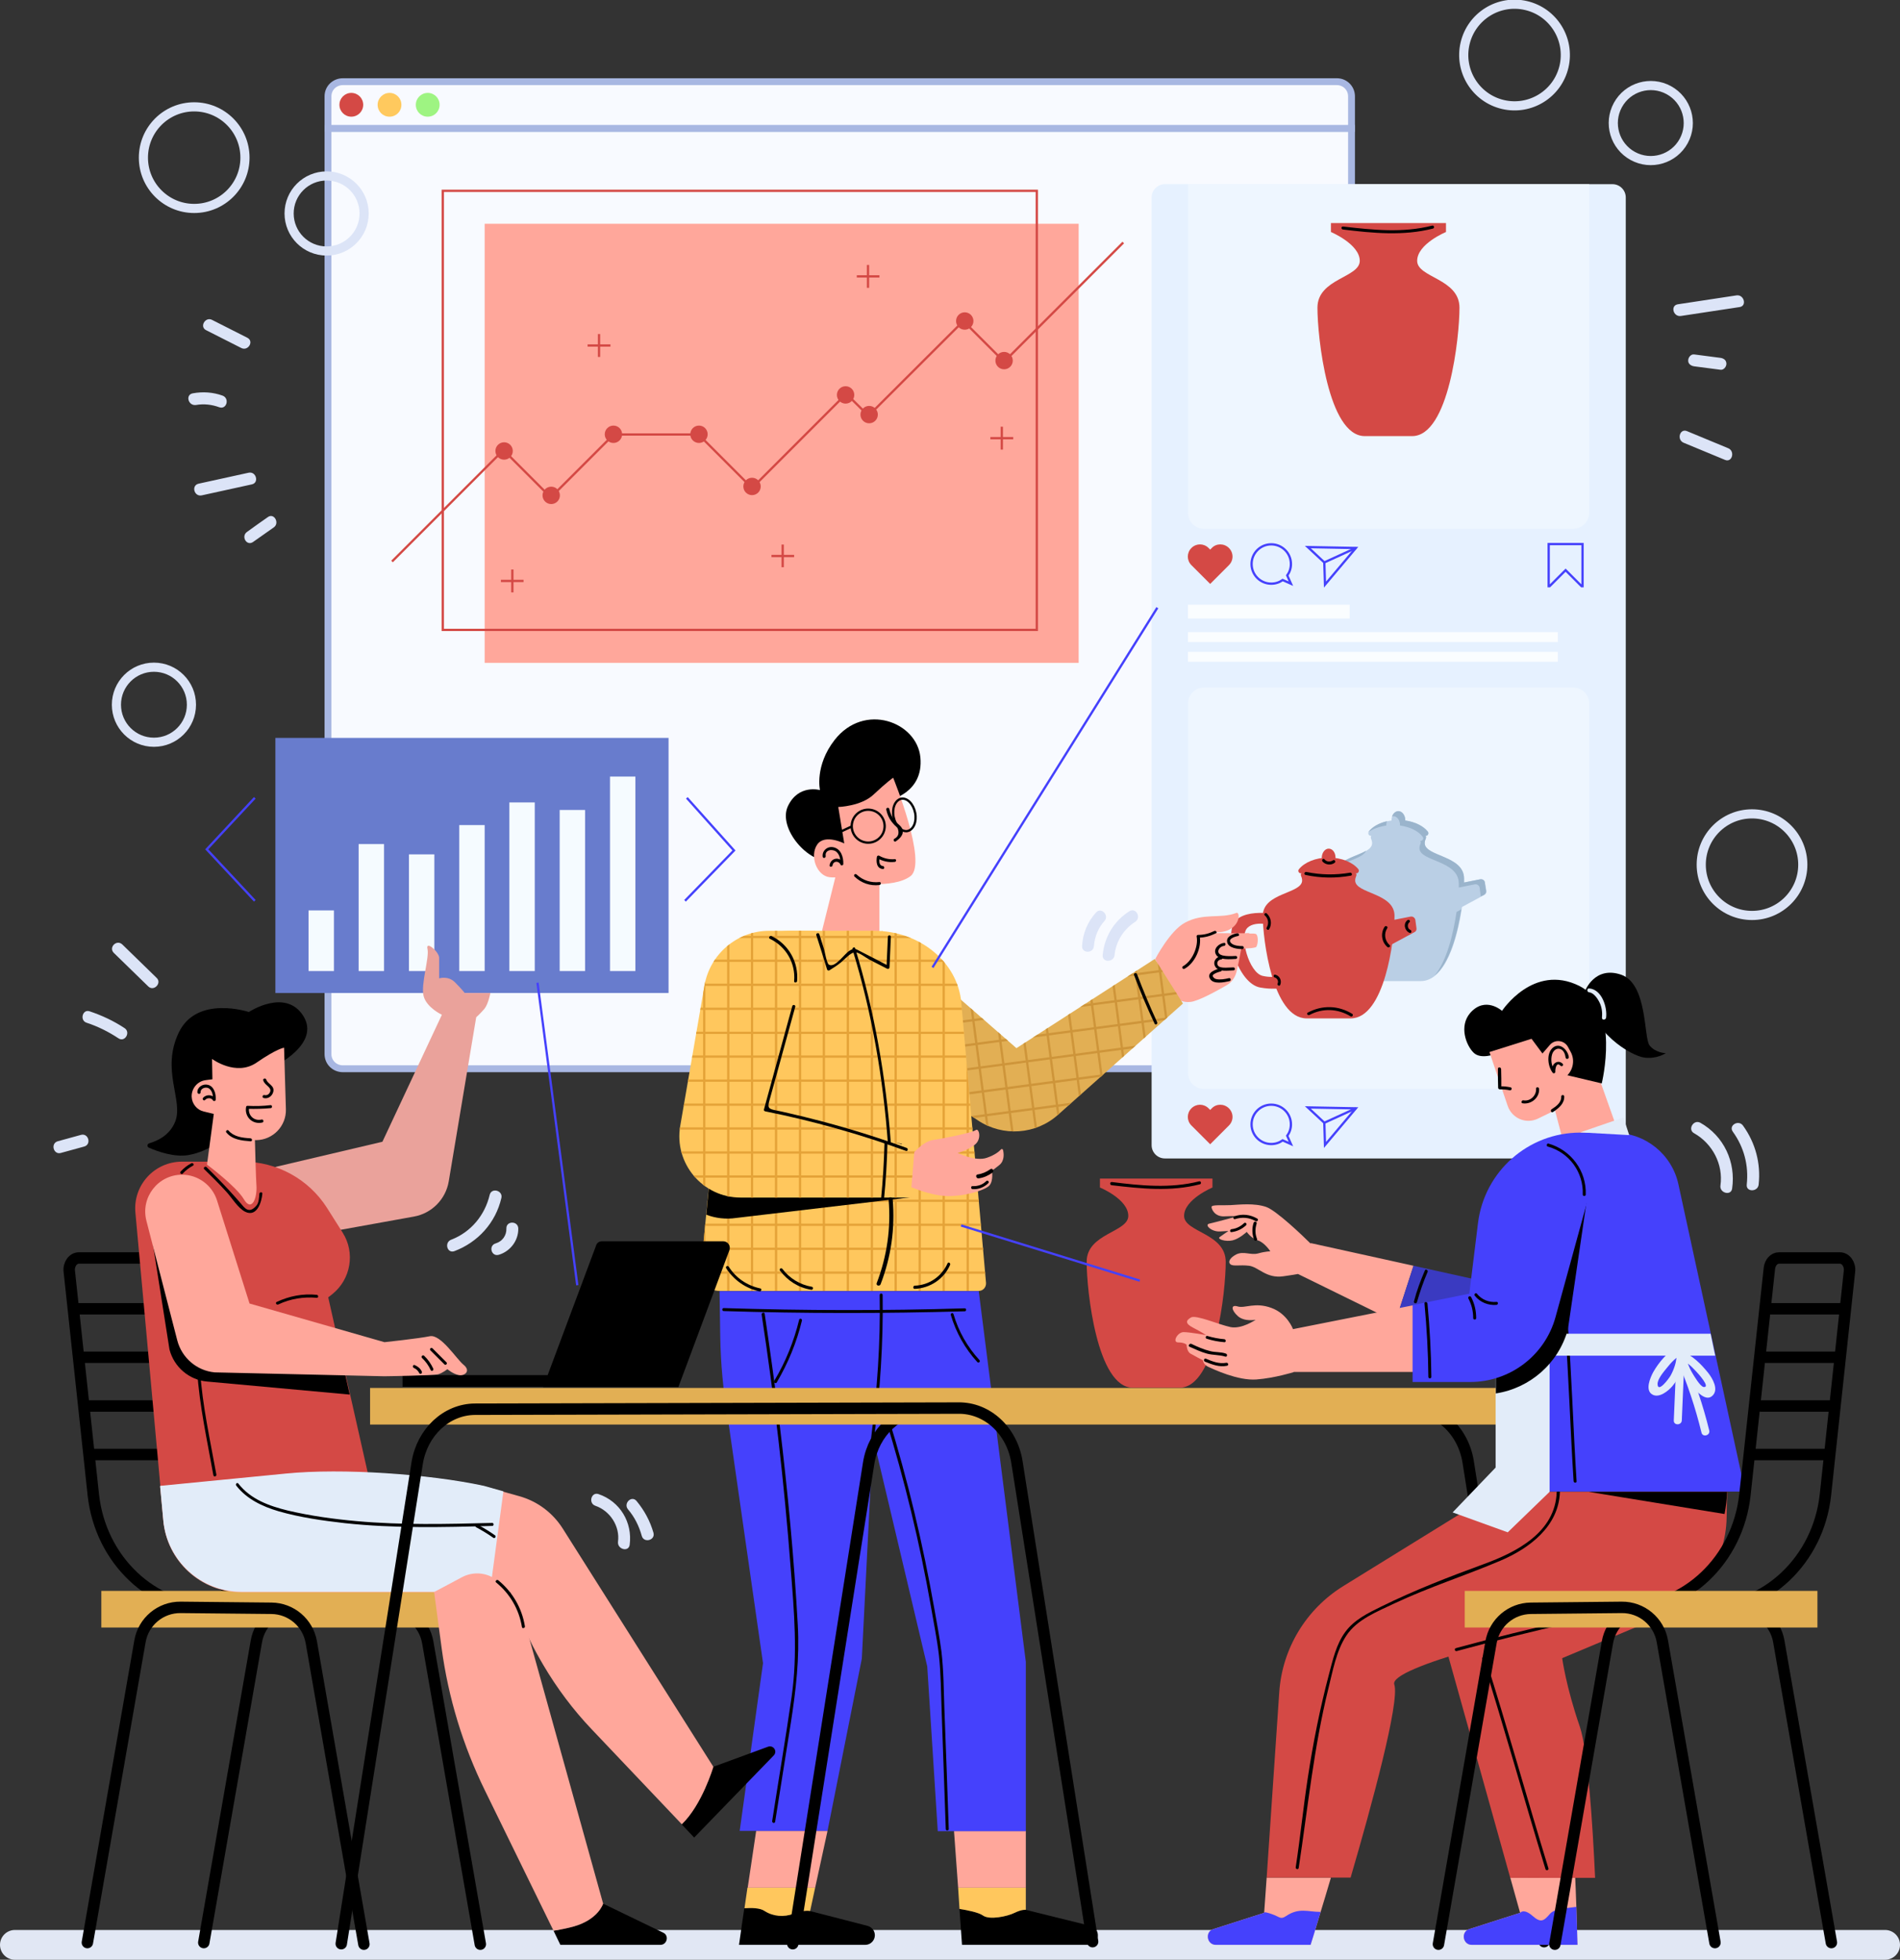 <?xml version="1.0" encoding="utf-8"?>
<!-- Generator: Adobe Illustrator 26.0.1, SVG Export Plug-In . SVG Version: 6.00 Build 0)  -->
<svg version="1.1" id="Selling_Product" xmlns="http://www.w3.org/2000/svg" xmlns:xlink="http://www.w3.org/1999/xlink" x="0px"
	 y="0px" viewBox="0 0 830.7 856.5" style="enable-background:new 0 0 830.7 856.5;" xml:space="preserve">
<rect x="0" y="0" width="830.7" height="856.5" fill="#333333" stroke="none"/>
<style type="text/css">
	.st0{fill:none;stroke:#E1E7F4;stroke-width:13;stroke-linecap:round;stroke-miterlimit:10;}
	.st1{fill:#F8FAFF;stroke:#A8B7E2;stroke-width:3;stroke-miterlimit:10;}
	.st2{fill:#9EF482;}
	.st3{fill:#FFC95E;}
	.st4{fill:#D44945;}
	.st5{fill:#E6F1FF;}
	.st6{fill:#EEF6FF;}
	.st7{fill:none;stroke:#4541FC;stroke-miterlimit:10;}
	.st8{fill:#BACFE5;}
	.st9{fill:#9AB4CC;}
	.st10{fill:#FAFDFF;}
	.st11{fill:#FFA79B;}
	.st12{fill:none;stroke:#000000;stroke-miterlimit:10;}
	.st13{fill:#FFC75D;}
	.st14{fill:#4541FC;}
	.st15{clip-path:url(#SVGID_00000152973112979460985590000012752498638076958856_);fill:#E2AF54;}
	.st16{clip-path:url(#SVGID_00000090293776811404149860000014615345342601883029_);}
	.st17{fill:none;stroke:#CE953A;stroke-miterlimit:10;}
	.st18{clip-path:url(#SVGID_00000008862092952235389190000016745119861057207938_);fill:#FFC75D;}
	.st19{clip-path:url(#SVGID_00000077288400698052273510000004536929758158376833_);}
	.st20{fill:none;stroke:#E5A338;stroke-miterlimit:10;}
	.st21{clip-path:url(#SVGID_00000145028332658930759000000018310762361672456627_);fill:#FFC75D;}
	.st22{clip-path:url(#SVGID_00000088829038386968674490000011324589573295649449_);}
	.st23{fill:none;stroke:#000000;stroke-width:5;stroke-linecap:round;stroke-miterlimit:10;}
	.st24{fill:#E2AF54;}
	.st25{fill:#687CCD;}
	.st26{fill:#F5FBFF;}
	.st27{fill:#EAA29B;}
	.st28{fill:#E2ECF9;}
	.st29{fill:#3A3AC1;}
	.st30{fill:none;stroke:#D44945;stroke-miterlimit:10;}
	.st31{fill:#DCE4F7;}
	.st32{fill:none;stroke:#DCE4F7;stroke-width:4;stroke-linecap:round;stroke-linejoin:round;stroke-miterlimit:10;}
	.st33{fill:none;stroke:#DCE4F7;stroke-width:4;stroke-linecap:round;stroke-linejoin:round;stroke-miterlimit:9.999;}
	.st34{fill:none;stroke:#DCE4F7;stroke-width:4;stroke-linecap:round;stroke-linejoin:round;stroke-miterlimit:10;}
	.st35{fill:none;stroke:#DCE4F7;stroke-width:4;stroke-linecap:round;stroke-linejoin:round;stroke-miterlimit:10;}
	.st36{fill:none;stroke:#DCE4F7;stroke-width:4;stroke-linecap:round;stroke-linejoin:round;stroke-miterlimit:10;}
</style>
<line id="Shadow" class="st0" x1="824.2" y1="850" x2="6.5" y2="850"/>
<g id="folder">
	<path class="st1" d="M149.9,467.1h434.6c3.6,0,6.4-2.9,6.4-6.4V56.1H143.4v404.6C143.4,464.3,146.3,467.1,149.9,467.1z"/>
	<path class="st1" d="M149.9,35.7h434.6c3.6,0,6.4,2.9,6.4,6.4v14H143.4v-14C143.4,38.5,146.3,35.7,149.9,35.7z"/>
	<path class="st2" d="M181.8,45.8c0,2.9,2.3,5.2,5.2,5.2c2.9,0,5.2-2.3,5.2-5.2s-2.3-5.2-5.2-5.2C184.2,40.6,181.8,42.9,181.8,45.8z
		"/>
	<path class="st3" d="M165.1,45.8c0,2.9,2.3,5.2,5.2,5.2c2.9,0,5.2-2.3,5.2-5.2s-2.3-5.2-5.2-5.2C167.5,40.6,165.1,42.9,165.1,45.8z
		"/>
	<circle class="st4" cx="153.6" cy="45.8" r="5.2"/>
</g>
<g id="IG_Feed">
	<path class="st5" d="M710.8,86.3v414.2c0,3.2-2.6,5.8-5.8,5.8H509.3c-3.2,0-5.8-2.6-5.8-5.8V86.3c0-3.2,2.6-5.8,5.8-5.8H705
		C708.2,80.5,710.8,83.1,710.8,86.3z"/>
	<g>
		<path class="st6" d="M694.8,80.5v143.6c0,3.9-3.1,7-7,7H526.4c-3.9,0-7-3.1-7-7V80.5H694.8z"/>
		<path class="st4" d="M529.8,239.5l-0.7,0.7l-0.7-0.7c-2.1-2.1-5.4-2.1-7.5,0l0,0c-2.1,2.1-2.1,5.4,0,7.5l0.7,0.7l7.5,7.5l7.5-7.5
			l0.7-0.7c2.1-2.1,2.1-5.4,0-7.5l0,0C535.2,237.4,531.8,237.4,529.8,239.5z"/>
		<path class="st7" d="M562.8,251.5c1-1.4,1.6-3.1,1.6-5c0-4.8-3.9-8.6-8.6-8.6c-4.8,0-8.6,3.9-8.6,8.6c0,4.8,3.9,8.6,8.6,8.6
			c1.9,0,3.6-0.6,5-1.6l3.6,1.6L562.8,251.5z"/>
		<g>
			<polygon class="st7" points="579.3,255.5 579,245.8 571.8,239.1 592.8,239.5 			"/>
			<line class="st7" x1="579" y1="245.8" x2="592.8" y2="239.5"/>
		</g>
	</g>
	<g>
		<path class="st6" d="M687.8,475.9H526.4c-3.9,0-7-3.1-7-7V307.5c0-3.9,3.1-7,7-7h161.4c3.9,0,7,3.1,7,7V469
			C694.8,472.8,691.7,475.9,687.8,475.9z"/>
		<path class="st4" d="M529.8,484.4l-0.7,0.7l-0.7-0.7c-2.1-2.1-5.4-2.1-7.5,0l0,0c-2.1,2.1-2.1,5.4,0,7.5l0.7,0.7l7.5,7.5l7.5-7.5
			l0.7-0.7c2.1-2.1,2.1-5.4,0-7.5l0,0C535.2,482.3,531.8,482.3,529.8,484.4z"/>
		<path class="st7" d="M562.8,496.4c1-1.4,1.6-3.1,1.6-5c0-4.8-3.9-8.6-8.6-8.6c-4.8,0-8.6,3.9-8.6,8.6c0,4.8,3.9,8.6,8.6,8.6
			c1.9,0,3.6-0.6,5-1.6l3.6,1.6L562.8,496.4z"/>
		<g>
			<polygon class="st7" points="579.3,500.4 579,490.7 571.8,484 592.8,484.4 			"/>
			<line class="st7" x1="579" y1="490.7" x2="592.8" y2="484.4"/>
		</g>
	</g>
	<path class="st8" d="M649.2,385.7c-0.1-1-1.1-1.6-2.1-1.4l-7,1.4c0-0.6,0-1.2,0-1.7c0-10.2-17.2-9.6-17.2-15.5
		c0-0.7,0.2-1.4,0.5-2.1c0.2-0.4,0.1-0.8-0.2-1.1h0.2c0.9,0,1.4-1.1,0.9-1.8c-2-2.5-5.6-4.3-9.9-4.9c0-0.1,0-0.1,0-0.2
		c0-2.1-1.4-3.9-3-3.9s-3,1.7-3,3.9c0,0.1,0,0.1,0,0.2c-4.4,0.6-8,2.4-9.9,4.9c-0.6,0.7-0.1,1.8,0.9,1.8h0.2
		c-0.3,0.3-0.3,0.7-0.2,1.1c0.3,0.7,0.5,1.4,0.5,2.1c0,5.6-15.7,5.3-17.1,14.1c-4.1-0.1-8.6,0.5-11.4,2.8
		c-6.5,5.4,0.3,28.1,10.2,29.8c2.6,0.5,4.9,0.6,7,0.5c3,7.4,7.3,13.1,13.3,13.1c2.3,0,4.4,0,6.4,0c1.9,0,4.1,0,6.4,0
		c2,0,4.1,0,6.4,0c10.9,0,16.1-18.5,18.1-32.4l9.8-5.3c0.6-0.3,1-1,0.9-1.7L649.2,385.7z M582.4,410.1c-5.9-1.4-10.4-17.3-6.6-21
		c1.7-1.6,4.4-1.9,6.9-1.8c0.3,5.9,1.5,15,4,23.2C585.4,410.6,584,410.5,582.4,410.1z"/>
	<g>
		<path class="st9" d="M606.1,360.8c0-0.1,0-0.1,0-0.2c0-0.6,0.1-1.2,0.3-1.7c-3.5,0.8-6.3,2.4-8,4.5c-0.1,0.1-0.1,0.2-0.2,0.3
			C600.2,362.3,602.9,361.3,606.1,360.8z"/>
		<path class="st9" d="M597.3,371.8c-3.7,2.2-10.5,3.6-13.4,7.7C588.5,376.1,595.9,375.1,597.3,371.8z"/>
		<path class="st9" d="M573.5,391.4c-3.8,3.7,0.7,19.6,6.6,21c1.6,0.4,3,0.5,4.3,0.4c-0.2-0.8-0.5-1.6-0.7-2.4
			c-0.4-0.1-0.9-0.1-1.3-0.3c-5.4-1.3-9.6-14.6-7.4-19.7C574.4,390.6,573.9,391,573.5,391.4z"/>
		<path class="st9" d="M580.4,384.8c0.1-0.8,0.4-1.6,0.8-2.3c-3.7,0.1-7.4,0.8-9.9,2.8c-0.5,0.4-0.9,1-1.3,1.6
			C572.8,385.2,576.7,384.8,580.4,384.8z"/>
		<path class="st9" d="M636.8,398.6c-1.4,9.6-4.3,21.5-9.6,27.8c6.5-5.2,10-18.2,11.7-29L636.8,398.6z"/>
		<path class="st9" d="M649.2,385.7c-0.1-1-1.1-1.6-2.1-1.4l-7,1.4c0-0.6,0-1.2,0-1.7c0-10.2-17.2-9.6-17.2-15.5
			c0-0.7,0.2-1.4,0.5-2.1c0.2-0.4,0.1-0.8-0.2-1.1h0.2c0.9,0,1.4-1.1,0.9-1.8c-2-2.5-5.6-4.3-9.9-4.9c0-0.1,0-0.1,0-0.2
			c0-2.1-1.4-3.9-3-3.9c-1.2,0-2.3,1-2.8,2.3c0.2,0,0.4-0.1,0.5-0.1c1.7,0,3,1.7,3,3.9c0,0.1,0,0.1,0,0.2c4.4,0.6,8,2.4,9.9,4.9
			c0.6,0.7,0.1,1.8-0.9,1.8h-0.2c0.3,0.3,0.3,0.7,0.2,1.1c-0.3,0.7-0.5,1.4-0.5,2.1c0,5.9,17.2,5.2,17.2,15.5c0,0.5,0,1.1,0,1.7
			l7-1.4c1-0.2,1.9,0.5,2.1,1.4l0.5,3.7c0,0.1,0,0.1,0,0.2l1.4-0.7c0.6-0.3,1-1,0.9-1.7L649.2,385.7z"/>
	</g>
	<g>
		<path class="st4" d="M619.6,114c0-7.4,12.6-12.6,12.6-12.6v-3.9h-21.7h-6.9h-21.7v3.9c0,0,12.6,5.3,12.6,12.6
			c0,7.4-18.5,7.7-18.5,20.5c0,12.8,4.6,56.1,20.7,56.1c2.4,0,4.7,0,6.9,0c2.1,0,4.4,0,6.9,0c2.2,0,4.5,0,6.9,0
			c16.1,0,20.7-43.3,20.7-56.1S619.6,121.4,619.6,114z"/>
		<g>
			<g>
				<path d="M587.1,100.3c13.1,1.6,26.4,2.9,39.4-0.4c0.8-0.2,0.5-1.5-0.3-1.3c-12.9,3.3-26,1.9-39,0.4
					C586.3,98.9,586.3,100.2,587.1,100.3L587.1,100.3z"/>
			</g>
		</g>
	</g>
	<rect x="519.4" y="276.3" class="st10" width="161.7" height="4.3"/>
	<rect x="519.4" y="284.9" class="st10" width="161.7" height="4.3"/>
	<polygon class="st7" points="684.5,249.2 691.5,256.2 691.9,256.2 691.9,237.8 677.1,237.8 677.1,256.2 677.5,256.2 	"/>
	<rect x="519.4" y="264.3" class="st10" width="70.7" height="6"/>
</g>
<g id="Boy">
	<g>
		<path d="M389,349.6c0,0,14.9-3,13.4-18.6c-1.5-15.5-24.5-24.2-37.5-7.6c-8.8,11.3-6.4,21.9-6.4,21.9s-9.4-2.7-14,7
			c-4.6,9.7,9.1,25.3,18.6,23.8C372.6,374.6,389,349.6,389,349.6z"/>
		<path class="st11" d="M365.9,380.7l-6.5,26.1c0,0,5.8,6.1,12.6,6.2c6.7,0.1,12.5-6.2,12.5-6.2v-25.5L365.9,380.7z"/>
		<path class="st11" d="M369.5,368.8c0,0-8.8-4.6-12.2,0.3c-3.4,4.9-0.3,13.7,5.5,14.3c5.8,0.6,10.1-2.1,10.1-2.1L369.5,368.8z"/>
		<path class="st11" d="M366.5,352.7c0,0,10.1-0.3,15.5-5.5c5.5-5.2,8.5-7.3,8.5-7.3s15.2,37.2,7.6,43c-7.6,5.8-26.2,2.7-26.2,2.7
			L366.5,352.7z"/>
		
			<ellipse transform="matrix(0.16 -0.987 0.987 0.16 -37.574 678.068)" class="st12" cx="379.7" cy="361.1" rx="7.2" ry="7.2"/>
		<path class="st12" d="M400.1,355.2c0.8,3.9-0.7,7.4-3.3,8c-2.6,0.5-5.3-2.2-6.1-6.1s0.7-7.4,3.3-8
			C396.6,348.6,399.3,351.3,400.1,355.2z"/>
		<line class="st12" x1="372.6" y1="361.1" x2="362.8" y2="365.7"/>
		<g>
			<g>
				<path d="M384.5,385.5c-3.7,0.4-7.2-0.7-10-3.3c-0.6-0.6-1.5,0.3-0.9,0.9c2.9,2.8,6.8,4.2,10.9,3.7
					C385.3,386.7,385.3,385.4,384.5,385.5L384.5,385.5z"/>
			</g>
		</g>
		<g>
			<g>
				<path d="M391.2,375.5c-2.4,0.2-4.7-0.3-6.8-1.5c-0.3-0.2-0.9,0-1,0.4c-0.4,2.2-0.2,5.2,2.6,5.4c0.8,0.1,0.8-1.2,0-1.3
					c-1.9-0.2-1.6-2.6-1.4-3.8c-0.3,0.1-0.6,0.3-1,0.4c2.3,1.3,4.9,1.9,7.5,1.6C392,376.7,392,375.4,391.2,375.5L391.2,375.5z"/>
			</g>
		</g>
		<g>
			<g>
				<path d="M361,374.1c-0.4-2.8,3.1-3.2,4.7-1.8c1.5,1.3,1.8,3.4,1.7,5.2c0.4-0.1,0.8-0.2,1.2-0.3c-1.4-3.1-5.5-2.2-5.9,1
					c-0.1,0.8,1.2,0.8,1.3,0c0.3-2,2.7-2.1,3.5-0.3c0.3,0.6,1.2,0.3,1.2-0.3c0.1-3-1-6.6-4.3-7.3c-2.6-0.6-5.1,1.5-4.7,4.2
					C359.9,375.3,361.1,375,361,374.1L361,374.1z"/>
			</g>
		</g>
		<g>
			<g>
				<path d="M387.5,353.9c0.4,1.9,1.1,3.6,2.3,5.2c0.5,0.6,1,1.2,1.5,1.7c0.4,0.3,0.7,0.6,1.1,1c0.9,2.3,0.4,3.9-1.4,4.8
					c-0.7,0.5,0,1.6,0.7,1.1c1.8-1.3,3.8-3.1,2.7-5.6c-0.5-1.1-1.6-1.8-2.4-2.6c-1.7-1.7-2.7-3.7-3.2-6
					C388.5,352.7,387.3,353,387.5,353.9L387.5,353.9z"/>
			</g>
		</g>
	</g>
	<g>
		<path d="M323.1,850h55.2c2.3,0,4.2-1.9,4.2-4.2l0,0c0-1.9-1.3-3.6-3.2-4.1l-25.2-6.5c0,0-2.7-0.6-7.3,1.2
			c-4.1,1.6-8.9,1.2-12.6-1.2c-2-1.4-6-1.4-8.8-1.2L323.1,850z"/>
		<path class="st13" d="M325.5,834c2.9-0.2,6.8-0.2,8.8,1.2c3.7,2.4,8.5,2.8,12.6,1.2c4.6-1.8,7.3-1.2,7.3-1.2l2.2-10.2h-29.6
			L325.5,834z"/>
		<polygon class="st11" points="326.9,825 356.4,825 361.8,800.2 330.6,800.2 		"/>
		<path d="M419.5,834.3l1.1,15.7h55.2c2.3,0,4.2-1.9,4.2-4.2c0-1.9-1.3-3.6-3.2-4.1l-28.3-7c0,0-1.6-0.3-4.9,1.3
			c-3.3,1.6-11,3.2-13.8,1.2C427.9,835.8,422.7,834.8,419.5,834.3z"/>
		<path class="st13" d="M418.9,825l0.6,9.3c3.2,0.5,8.4,1.5,10.3,2.9c2.8,2,10.6,0.4,13.8-1.2c3.3-1.6,4.9-1.3,4.9-1.3V825H418.9z"
			/>
		<polygon class="st11" points="417.1,800.2 418.9,825 448.5,825 448.5,800.2 		"/>
		<path class="st14" d="M427.9,564.2l20.6,162.1v74H410l-4.6-72l-23.7-100.1l-4.9,96.7l-15,75.3h-38.4l10.2-73.3l-15.4-107.3
			c-2-11.7-3.1-23.5-3.3-35.3l-0.3-20h113.3V564.2z"/>
		<g>
			<g>
				<path d="M316.4,573c35.1,1.1,70.3,1.1,105.4,0.1c0.8,0,0.8-1.3,0-1.3c-35.1,1.1-70.3,1-105.4-0.1
					C315.6,571.7,315.6,573,316.4,573L316.4,573z"/>
			</g>
		</g>
		<g>
			<g>
				<path d="M333,574.5c5.6,36.8,9.9,73.8,12.7,110.9c1.5,18.8,3.1,37.4,0.4,56.2c-2.6,18.1-5.7,36.2-8.5,54.3
					c-0.1,0.8,1.1,1.2,1.3,0.3c2.3-14.5,4.6-29,6.9-43.5c2.2-14.2,3.8-28,3-42.4c-1.6-29.2-4.4-58.4-7.9-87.5
					c-1.9-16.3-4.2-32.5-6.6-48.8C334.1,573.4,332.9,573.7,333,574.5L333,574.5z"/>
			</g>
		</g>
		<g>
			<g>
				<path d="M349.4,576.8c-2.3,9.4-5.9,18.4-10.9,26.7c-0.4,0.7,0.7,1.4,1.1,0.7c5-8.5,8.7-17.5,11-27
					C350.8,576.3,349.6,576,349.4,576.8L349.4,576.8z"/>
			</g>
		</g>
		<g>
			<g>
				<path d="M415.7,574.7c2.3,7.7,6.2,14.7,11.6,20.6c0.6,0.6,1.5-0.3,0.9-0.9c-5.3-5.8-9.1-12.5-11.3-20
					C416.7,573.5,415.5,573.9,415.7,574.7L415.7,574.7z"/>
			</g>
		</g>
		<g>
			<g>
				<path d="M384.6,566c0.4,20.8-1.1,41.5-3.7,62.2c-0.1,0.8,1.2,0.8,1.3,0c2.6-20.6,4-41.3,3.7-62.2
					C385.9,565.1,384.6,565.1,384.6,566L384.6,566z"/>
			</g>
		</g>
		<g>
			<g>
				<path d="M387.1,619.8c8.4,27.1,15,54.4,19.9,82.3c1.2,7.1,2.7,14.2,3.5,21.3c0.9,8.1,0.9,16.4,1.2,24.5
					c0.6,17.2,1.2,34.3,1.8,51.5c0,0.8,1.3,0.8,1.3,0c-0.6-17.4-1.2-34.9-1.9-52.3c-0.3-8.4-0.3-16.9-1.3-25.3
					c-0.8-6.2-2-12.5-3.1-18.7c-5-28.4-11.6-56.2-20.1-83.7C388.1,618.6,386.8,619,387.1,619.8L387.1,619.8z"/>
			</g>
		</g>
	</g>
	<g>
		<g>
			<path class="st4" d="M592.5,384.8c0-0.7,0.2-1.4,0.5-2.1s-0.4-1.5-1.3-1.5h-21.6c-0.9,0-1.6,0.8-1.3,1.5s0.5,1.4,0.5,2.1
				c0,5.9-17.2,5.2-17.2,15.5c0,10.2,4.3,44.8,19.2,44.8c2.3,0,4.4,0,6.4,0c1.9,0,4.1,0,6.4,0c2,0,4.1,0,6.4,0
				c14.9,0,19.2-34.6,19.2-44.8C609.7,390.1,592.5,390.7,592.5,384.8z"/>
			<path class="st4" d="M540.8,401.8c-6.5,5.4,0.3,28.1,10.2,29.8c9.9,1.8,16.1-1.7,16.1-1.7l-4.6-29.5
				C562.5,400.4,547.3,396.4,540.8,401.8z M561.6,425.6c0,0-3.7,2.3-9.6,0.9c-5.9-1.4-10.4-17.3-6.6-21c3.8-3.7,13-0.6,13-0.6
				L561.6,425.6z"/>
			<path class="st4" d="M605.5,402.8l11.2-2.2c1-0.2,1.9,0.5,2.1,1.4l0.5,3.7c0.1,0.7-0.2,1.4-0.9,1.7l-15.4,8.3L605.5,402.8z"/>
			<path class="st4" d="M593,381.7c0.9,0,1.4-1.1,0.9-1.8c-2.4-3-7.3-5.1-13-5.1s-10.6,2.1-13,5.1c-0.6,0.7-0.1,1.8,0.9,1.8H593z"/>
			<path class="st4" d="M583.9,374.8c0,2.1-1.4,3.9-3,3.9c-1.7,0-3-1.7-3-3.9c0-2.1,1.4-3.9,3-3.9
				C582.6,370.9,583.9,372.6,583.9,374.8z"/>
			<g>
				<g>
					<path d="M570.8,382.4c6.6,1.4,13.2,1.5,19.8,0.3c0.8-0.1,0.5-1.4-0.3-1.3c-6.4,1.1-12.8,1-19.1-0.3
						C570.3,380.9,569.9,382.2,570.8,382.4L570.8,382.4z"/>
				</g>
			</g>
			<g>
				<g>
					<path d="M605.4,405c-1.9,2.8-1.4,6.7,1.2,8.9c0.6,0.6,1.6-0.4,0.9-0.9c-2.1-1.9-2.5-5-1-7.3C607,405,605.9,404.4,605.4,405
						L605.4,405z"/>
				</g>
			</g>
			<g>
				<g>
					<path d="M553,400.1c1.5,1.3,1.9,3.5,0.8,5.3c-0.4,0.7,0.7,1.4,1.1,0.7c1.3-2.2,0.9-5.1-1.1-6.9
						C553.3,398.7,552.3,399.6,553,400.1L553,400.1z"/>
				</g>
			</g>
			<g>
				<g>
					<path d="M557.3,427.2c1.1,0.3,1.8,1.6,1.3,2.6c-0.4,0.8,0.8,1.4,1.1,0.7c0.8-1.8-0.1-4-2.1-4.5
						C556.9,425.7,556.5,426.9,557.3,427.2L557.3,427.2z"/>
				</g>
			</g>
			<g>
				<g>
					<path d="M615.3,402.2c-1.9,1.5-1.2,4.6,1,5.5c0.8,0.3,1.1-1,0.3-1.3c-1.3-0.5-1.4-2.5-0.4-3.3
						C616.9,402.6,616,401.6,615.3,402.2L615.3,402.2z"/>
				</g>
			</g>
			<g>
				<g>
					<path d="M572.5,443.6c5.8-3.1,12.4-2.8,18,0.6c0.7,0.4,1.4-0.7,0.7-1.1c-6-3.7-13.1-3.9-19.3-0.6
						C571,442.8,571.7,444,572.5,443.6L572.5,443.6z"/>
				</g>
			</g>
			<g>
				<g>
					<path d="M578.2,376.5c1.3,1.5,3.7,1.8,5.3,0.6c0.7-0.5,0-1.6-0.7-1.1c-1.2,0.8-2.8,0.7-3.7-0.4
						C578.6,374.9,577.7,375.8,578.2,376.5L578.2,376.5z"/>
				</g>
			</g>
		</g>
		<path class="st11" d="M549.1,408.2c-0.3-0.2-1.5-0.2-2.9-0.2c-0.1-0.1-0.1-0.2-0.2-0.2c-1,0.1-10.4,0.1-14.8,0
			c0.3-0.1,0.5-0.3,0.8-0.3c10.6-0.2,10.5-9.4,8.5-8.5c-6.9,2.7-14.3-0.2-22.5,4.3c-6.5,3.5-12.9,15.8-12.9,15.8l3.7,8.4l2.5,5.2
			c1.6,3.4,5.2,5.6,9,5.2c0.1,0,0.1,0,0.2,0c3.5-0.4,11.3-4.7,15.8-7.3c2.2-1.3,3.7-3.4,4.3-5.8c0.7-2.8,1.5-6.8,2.1-10.2
			c1.7,0,6.2-0.2,6.6-0.8C550.2,412.1,550.1,408.7,549.1,408.2z"/>
		<g>
			<g>
				<defs>
					<path id="SVGID_1_" d="M385.6,406.8l58.8,51.3l60.5-39l12.3,19.5l-54.6,48.6c-9.7,8.7-24.1,9.7-35,2.5l-62.2-41.4L385.6,406.8z
						"/>
				</defs>
				<clipPath id="SVGID_00000140708075887355092540000008577551878100921488_">
					<use xlink:href="#SVGID_1_"  style="overflow:visible;"/>
				</clipPath>
				<path style="clip-path:url(#SVGID_00000140708075887355092540000008577551878100921488_);fill:#E2AF54;" d="M385.6,406.8
					l58.8,51.3l60.5-39l12.3,19.5l-54.6,48.6c-9.7,8.7-24.1,9.7-35,2.5l-62.2-41.4L385.6,406.8z"/>
			</g>
			<g>
				<defs>
					<path id="SVGID_00000012470954115984253230000016184026754503930550_" d="M385.6,406.8l58.8,51.3l60.5-39l12.3,19.5l-54.6,48.6
						c-9.7,8.7-24.1,9.7-35,2.5l-62.2-41.4L385.6,406.8z"/>
				</defs>
				<clipPath id="SVGID_00000165937819369490526090000009615535439323045780_">
					<use xlink:href="#SVGID_00000012470954115984253230000016184026754503930550_"  style="overflow:visible;"/>
				</clipPath>
				<g style="clip-path:url(#SVGID_00000165937819369490526090000009615535439323045780_);">
					<line class="st17" x1="387.6" y1="399.4" x2="410.7" y2="572.8"/>
					<line class="st17" x1="398" y1="398.1" x2="421.1" y2="571.4"/>
					<line class="st17" x1="408.4" y1="396.7" x2="431.5" y2="570.1"/>
					<line class="st17" x1="418.8" y1="395.3" x2="441.9" y2="568.7"/>
					<line class="st17" x1="429.2" y1="393.9" x2="452.3" y2="567.3"/>
					<line class="st17" x1="439.5" y1="392.5" x2="462.6" y2="565.9"/>
					<line class="st17" x1="449.9" y1="391.1" x2="473" y2="564.5"/>
					<line class="st17" x1="460.3" y1="389.8" x2="483.4" y2="563.1"/>
					<line class="st17" x1="470.7" y1="388.4" x2="493.8" y2="561.8"/>
					<line class="st17" x1="481.1" y1="387" x2="504.1" y2="560.4"/>
					<line class="st17" x1="491.4" y1="385.6" x2="514.5" y2="559"/>
					<line class="st17" x1="501.8" y1="384.2" x2="524.9" y2="557.6"/>
					<line class="st17" x1="514.5" y1="391.8" x2="377.4" y2="410"/>
					<line class="st17" x1="515.9" y1="402.1" x2="378.8" y2="420.4"/>
					<line class="st17" x1="517.3" y1="412.5" x2="380.1" y2="430.8"/>
					<line class="st17" x1="518.6" y1="422.9" x2="381.5" y2="441.2"/>
					<line class="st17" x1="520" y1="433.3" x2="382.9" y2="451.5"/>
					<line class="st17" x1="521.4" y1="443.7" x2="384.3" y2="461.9"/>
					<line class="st17" x1="522.8" y1="454" x2="385.7" y2="472.3"/>
					<line class="st17" x1="524.2" y1="464.4" x2="387" y2="482.7"/>
					<line class="st17" x1="525.6" y1="474.8" x2="388.4" y2="493.1"/>
					<line class="st17" x1="526.9" y1="485.2" x2="389.8" y2="503.4"/>
					<line class="st17" x1="528.3" y1="495.6" x2="391.2" y2="513.8"/>
					<line class="st17" x1="529.7" y1="505.9" x2="392.6" y2="524.2"/>
					<line class="st17" x1="531.1" y1="516.5" x2="394" y2="534.7"/>
					<line class="st17" x1="532.5" y1="526.9" x2="395.4" y2="545.1"/>
					<line class="st17" x1="533.9" y1="537.2" x2="396.7" y2="555.5"/>
					<line class="st17" x1="535.3" y1="547.6" x2="398.1" y2="565.9"/>
				</g>
			</g>
		</g>
		<g>
			<g>
				<defs>
					<path id="SVGID_00000152224503842084722580000013969968921844456578_" d="M382.1,406.8h-36.2c-14.3,0-26.2,9.7-27.4,22.4
						l-12.1,126.1c-0.5,4.8,3.3,8.9,8.1,8.9h113.4c1.9,0,3.3-1.6,3.2-3.5l-10.8-122.4C418.8,420.5,402.1,406.8,382.1,406.8z"/>
				</defs>
				<clipPath id="SVGID_00000122700207834368962300000012476089819738679715_">
					<use xlink:href="#SVGID_00000152224503842084722580000013969968921844456578_"  style="overflow:visible;"/>
				</clipPath>
				<path style="clip-path:url(#SVGID_00000122700207834368962300000012476089819738679715_);fill:#FFC75D;" d="M382.1,406.8h-36.2
					c-14.3,0-26.2,9.7-27.4,22.4l-12.1,126.1c-0.5,4.8,3.3,8.9,8.1,8.9h113.4c1.9,0,3.3-1.6,3.2-3.5l-10.8-122.4
					C418.8,420.5,402.1,406.8,382.1,406.8z"/>
			</g>
			<g>
				<defs>
					<path id="SVGID_00000031171733036645461360000010549523209760801450_" d="M382.1,406.8h-36.2c-14.3,0-26.2,9.7-27.4,22.4
						l-12.1,126.1c-0.5,4.8,3.3,8.9,8.1,8.9h113.4c1.9,0,3.3-1.6,3.2-3.5l-10.8-122.4C418.8,420.5,402.1,406.8,382.1,406.8z"/>
				</defs>
				<clipPath id="SVGID_00000036225555657273560260000004354612547803412610_">
					<use xlink:href="#SVGID_00000031171733036645461360000010549523209760801450_"  style="overflow:visible;"/>
				</clipPath>
				<g style="clip-path:url(#SVGID_00000036225555657273560260000004354612547803412610_);">
					<line class="st20" x1="307.9" y1="389.9" x2="307.9" y2="564.8"/>
					<line class="st20" x1="318.4" y1="389.9" x2="318.4" y2="564.8"/>
					<line class="st20" x1="328.8" y1="389.9" x2="328.8" y2="564.8"/>
					<line class="st20" x1="339.3" y1="389.9" x2="339.3" y2="564.8"/>
					<line class="st20" x1="349.8" y1="389.9" x2="349.8" y2="564.8"/>
					<line class="st20" x1="360.2" y1="389.9" x2="360.2" y2="564.8"/>
					<line class="st20" x1="370.7" y1="389.9" x2="370.7" y2="564.8"/>
					<line class="st20" x1="381.2" y1="389.9" x2="381.2" y2="564.8"/>
					<line class="st20" x1="391.6" y1="389.9" x2="391.6" y2="564.8"/>
					<line class="st20" x1="402.1" y1="389.9" x2="402.1" y2="564.8"/>
					<line class="st20" x1="412.6" y1="389.9" x2="412.6" y2="564.8"/>
					<line class="st20" x1="423.1" y1="389.9" x2="423.1" y2="564.8"/>
					<line class="st20" x1="434.6" y1="399" x2="296.3" y2="399"/>
					<line class="st20" x1="434.6" y1="409.5" x2="296.3" y2="409.5"/>
					<line class="st20" x1="434.6" y1="419.9" x2="296.3" y2="419.9"/>
					<line class="st20" x1="434.6" y1="430.4" x2="296.3" y2="430.4"/>
					<line class="st20" x1="434.6" y1="440.9" x2="296.3" y2="440.9"/>
					<line class="st20" x1="434.6" y1="451.4" x2="296.3" y2="451.4"/>
					<line class="st20" x1="434.6" y1="461.8" x2="296.3" y2="461.8"/>
					<line class="st20" x1="434.6" y1="472.3" x2="296.3" y2="472.3"/>
					<line class="st20" x1="434.6" y1="482.8" x2="296.3" y2="482.8"/>
					<line class="st20" x1="434.6" y1="493.2" x2="296.3" y2="493.2"/>
					<line class="st20" x1="434.6" y1="503.7" x2="296.3" y2="503.7"/>
					<line class="st20" x1="434.6" y1="514.2" x2="296.3" y2="514.2"/>
					<line class="st20" x1="434.6" y1="524.8" x2="296.3" y2="524.8"/>
					<line class="st20" x1="434.6" y1="535.3" x2="296.3" y2="535.3"/>
					<line class="st20" x1="434.6" y1="545.8" x2="296.3" y2="545.8"/>
					<line class="st20" x1="434.6" y1="556.2" x2="296.3" y2="556.2"/>
				</g>
			</g>
		</g>
		<path d="M321.9,532.3l76.2-9l-3.9-23.5l-66.9-7.1l10.7-80.4l-11.5,1.6c-4.4,3.9-7.4,9.2-7.9,15.2l-9.8,101.8
			C312.8,532.4,317.3,533,321.9,532.3z"/>
		<path class="st11" d="M398.5,505c0,0,4.6-6.1,9.6-6.8s17.1-3.2,18.5-4.3s2.8,3.9-0.4,6.4s-7.5,3.6-7.5,3.6s7.8,3.9,12.8,2.1
			c3.5-1.2,5.4-2.8,6.2-3.7c0.2-0.2,0.7-0.1,0.8,0.2c0.4,1.5,0.8,4.8-1.6,6.7c-3.2,2.5-3.2,2.5-3.2,2.5s0.7,4.3-1.1,6.4
			c-1.8,2.1-11.4,5-19.2,4.6s-16.7-4.6-16.7-4.6L398.5,505z"/>
		<g>
			<g>
				<defs>
					<path id="SVGID_00000011719100689595331020000012030744885774841226_" d="M308,430.7l-10.6,61.4c-2.8,16.3,9.8,31.3,26.4,31.3
						h74.3l1.8-21.9l-65.2-16.6l21.9-78.1h-20.3C322.4,406.8,310.4,416.9,308,430.7z"/>
				</defs>
				<clipPath id="SVGID_00000158716982827611362460000005666283030333024933_">
					<use xlink:href="#SVGID_00000011719100689595331020000012030744885774841226_"  style="overflow:visible;"/>
				</clipPath>
				<path style="clip-path:url(#SVGID_00000158716982827611362460000005666283030333024933_);fill:#FFC75D;" d="M308,430.7
					l-10.6,61.4c-2.8,16.3,9.8,31.3,26.4,31.3h74.3l1.8-21.9l-65.2-16.6l21.9-78.1h-20.3C322.4,406.8,310.4,416.9,308,430.7z"/>
			</g>
			<g>
				<defs>
					<path id="SVGID_00000016052968769076717290000012046251540532705675_" d="M308,430.7l-10.6,61.4c-2.8,16.3,9.8,31.3,26.4,31.3
						h74.3l1.8-21.9l-65.2-16.6l21.9-78.1h-20.3C322.4,406.8,310.4,416.9,308,430.7z"/>
				</defs>
				<clipPath id="SVGID_00000059996836776062563020000000887216793776692115_">
					<use xlink:href="#SVGID_00000016052968769076717290000012046251540532705675_"  style="overflow:visible;"/>
				</clipPath>
				<g style="clip-path:url(#SVGID_00000059996836776062563020000000887216793776692115_);">
					<line class="st20" x1="307.9" y1="389.9" x2="307.9" y2="564.8"/>
					<line class="st20" x1="318.4" y1="389.9" x2="318.4" y2="564.8"/>
					<line class="st20" x1="328.8" y1="389.9" x2="328.8" y2="564.8"/>
					<line class="st20" x1="339.3" y1="389.9" x2="339.3" y2="564.8"/>
					<line class="st20" x1="349.8" y1="389.9" x2="349.8" y2="564.8"/>
					<line class="st20" x1="360.2" y1="389.9" x2="360.2" y2="564.8"/>
					<line class="st20" x1="370.7" y1="389.9" x2="370.7" y2="564.8"/>
					<line class="st20" x1="381.2" y1="389.9" x2="381.2" y2="564.8"/>
					<line class="st20" x1="391.6" y1="389.9" x2="391.6" y2="564.8"/>
					<line class="st20" x1="402.1" y1="389.9" x2="402.1" y2="564.8"/>
					<line class="st20" x1="412.6" y1="389.9" x2="412.6" y2="564.8"/>
					<line class="st20" x1="423.1" y1="389.9" x2="423.1" y2="564.8"/>
					<line class="st20" x1="434.6" y1="399" x2="296.3" y2="399"/>
					<line class="st20" x1="434.6" y1="409.5" x2="296.3" y2="409.5"/>
					<line class="st20" x1="434.6" y1="419.9" x2="296.3" y2="419.9"/>
					<line class="st20" x1="434.6" y1="430.4" x2="296.3" y2="430.4"/>
					<line class="st20" x1="434.6" y1="440.9" x2="296.3" y2="440.9"/>
					<line class="st20" x1="434.6" y1="451.4" x2="296.3" y2="451.4"/>
					<line class="st20" x1="434.6" y1="461.8" x2="296.3" y2="461.8"/>
					<line class="st20" x1="434.6" y1="472.3" x2="296.3" y2="472.3"/>
					<line class="st20" x1="434.6" y1="482.8" x2="296.3" y2="482.8"/>
					<line class="st20" x1="434.6" y1="493.2" x2="296.3" y2="493.2"/>
					<line class="st20" x1="434.6" y1="503.7" x2="296.3" y2="503.7"/>
					<line class="st20" x1="434.6" y1="514.2" x2="296.3" y2="514.2"/>
					<line class="st20" x1="434.6" y1="524.8" x2="296.3" y2="524.8"/>
					<line class="st20" x1="434.6" y1="535.3" x2="296.3" y2="535.3"/>
					<line class="st20" x1="434.6" y1="545.8" x2="296.3" y2="545.8"/>
					<line class="st20" x1="434.6" y1="556.2" x2="296.3" y2="556.2"/>
				</g>
			</g>
		</g>
		<g>
			<g>
				<path d="M346.4,439.7c-4.1,15.1-8.3,30.1-12.4,45.2c-0.1,0.3,0.1,0.7,0.5,0.8c21,4.2,41.5,10,61.6,17.3c0.8,0.3,1.1-1,0.3-1.3
					c-16.7-6.1-33.8-11.1-51.2-15.1c-2.1-0.5-4.3-1-6.4-1.4c-3-0.6-3.2-1.3-2.4-4.2c1.2-4.5,2.5-8.9,3.7-13.4
					c2.5-9.2,5.1-18.4,7.6-27.6C347.9,439.2,346.6,438.9,346.4,439.7L346.4,439.7z"/>
			</g>
		</g>
		<g>
			<g>
				<path d="M336.6,410.3c7.1,3.4,11.3,10.7,10.6,18.5c-0.1,0.8,1.2,0.8,1.3,0c0.7-8.3-3.7-16.1-11.2-19.7
					C336.5,408.8,335.8,410,336.6,410.3L336.6,410.3z"/>
			</g>
		</g>
		<g>
			<g>
				<path d="M356.9,408.7c1.6,5,3.2,10,4.7,15c0.1,0.4,0.6,0.6,1,0.4c1.8-1.1,3.5-2.2,5.1-3.5c1.5-1.2,4.2-4.4,6.2-4.4
					c1.7,0,4.7,2.4,6.2,3.2c2.6,1.3,5.2,2.7,7.8,4c0.5,0.2,1-0.1,1-0.6c0.2-4.5,0.4-9,0.6-13.4c0-0.8-1.3-0.8-1.3,0
					c-0.2,4.5-0.4,9-0.6,13.4c0.3-0.2,0.7-0.4,1-0.6c-4.1-2.1-8.2-4.3-12.4-6.4c-2.2-1.1-2.5-1.6-4.6-0.4c-2.4,1.3-6.4,7.8-9.2,6.2
					c-0.9-0.5-1.8-5.6-2.1-6.7c-0.7-2.2-1.4-4.4-2.1-6.7C357.9,407.5,356.6,407.9,356.9,408.7L356.9,408.7z"/>
			</g>
		</g>
		<g>
			<g>
				<path d="M372.7,414.9c8.5,27.6,13.4,56.1,15.5,84.8c0.1,0.8,1.4,0.8,1.3,0c-2.2-28.9-7.1-57.5-15.6-85.2
					C373.8,413.7,372.5,414.1,372.7,414.9L372.7,414.9z"/>
			</g>
		</g>
		<g>
			<g>
				<path d="M388.5,524.1c1.1,12.6-0.7,25-5.2,36.7c-0.4,1.1,1.3,1.5,1.7,0.5c4.6-11.9,6.4-24.5,5.3-37.2
					C390.1,523,388.4,523,388.5,524.1L388.5,524.1z"/>
			</g>
		</g>
		<g>
			<g>
				<path d="M355,562.4c-5.2-0.9-9.7-3.6-12.9-7.8c-0.5-0.7-1.6,0-1.1,0.7c3.4,4.5,8.1,7.5,13.7,8.4
					C355.4,563.9,355.8,562.6,355,562.4L355,562.4z"/>
			</g>
		</g>
		<g>
			<g>
				<path d="M332.4,563.1c-5.7-1.2-10.6-4.5-13.8-9.5c-0.5-0.7-1.6,0-1.1,0.7c3.4,5.2,8.5,8.8,14.6,10.1
					C332.9,564.5,333.2,563.2,332.4,563.1L332.4,563.1z"/>
			</g>
		</g>
		<g>
			<g>
				<path d="M399.9,563.3c6.8-0.3,12.8-4.3,15.5-10.5c0.3-0.8-0.8-1.4-1.1-0.7c-2.6,5.8-8.1,9.6-14.4,9.8
					C399.1,562,399.1,563.3,399.9,563.3L399.9,563.3z"/>
			</g>
		</g>
		<g>
			<g>
				<path d="M386.7,499.7c-0.2,8.1-0.7,16.3-1.5,24.4c-0.1,0.8,1.2,0.8,1.3,0c0.8-8.1,1.3-16.2,1.5-24.4
					C388,498.9,386.7,498.9,386.7,499.7L386.7,499.7z"/>
			</g>
		</g>
		<g>
			<g>
				<path d="M495.8,426.1c2.7,7.2,5.7,14.3,9,21.3c0.4,0.8,1.5,0.1,1.1-0.7c-3.2-6.9-6.1-13.9-8.8-21
					C496.8,425,495.5,425.3,495.8,426.1L495.8,426.1z"/>
			</g>
		</g>
		<g>
			<g>
				<path d="M433,511c-1.7,1.2-3.5,2-5.6,2.3c-1.1,0.2-0.6,1.9,0.5,1.7c2.2-0.3,4.2-1.2,6-2.5C434.8,511.8,433.9,510.3,433,511
					L433,511z"/>
			</g>
		</g>
		<g>
			<g>
				<path d="M431.2,516.2c-1.6,1.6-3.7,2.3-6,2.2c-0.8-0.1-0.8,1.3,0,1.3c2.6,0.2,5.1-0.8,6.9-2.6
					C432.7,516.5,431.8,515.6,431.2,516.2L431.2,516.2z"/>
			</g>
		</g>
		<g>
			<g>
				<path d="M530.9,406.9c-2.3,1.1-4.5,1.7-7.1,1.7c-0.5,0-0.7,0.4-0.6,0.8c0.8,4.4-2,10.7-6,12.9c-0.7,0.4-0.1,1.5,0.7,1.1
					c4.6-2.5,7.6-9.3,6.6-14.4c-0.2,0.3-0.4,0.6-0.6,0.8c2.8,0,5.2-0.7,7.7-1.9C532.3,407.7,531.7,406.5,530.9,406.9L530.9,406.9z"
					/>
			</g>
		</g>
		<g>
			<g>
				<path d="M540.9,407.9c-2,0.3-5.1,1.5-4.3,4.1c0.7,2.4,4.6,2.8,6.6,2.8c0.8,0,0.8-1.3,0-1.3c-1.5,0-3.8-0.2-4.9-1.3
					c-1.9-1.8,1.7-2.9,2.9-3.1C542.1,409,541.8,407.8,540.9,407.9L540.9,407.9z"/>
			</g>
		</g>
		<g>
			<g>
				<path d="M535.2,412.1c-2.3,0.2-4.9,2.6-3.6,5c1.3,2.7,6.4,2.1,8.7,2c0.8,0,0.8-1.3,0-1.3c-1.9,0.1-3.9,0.2-5.7-0.2
					c-1.1-0.3-2.2-0.9-1.9-2.2c0.3-1.1,1.4-1.9,2.5-2C536,413.3,536,412,535.2,412.1L535.2,412.1z"/>
			</g>
		</g>
		<g>
			<g>
				<path d="M534,417.9c-2.3,0.2-3.9,2.4-2.7,4.5c1.4,2.6,5.7,1.7,8,1.7c0.8,0,0.8-1.3,0-1.3c-1.5,0-3,0.2-4.4,0.1
					c-1-0.1-2.2-0.2-2.6-1.3c-0.4-1.2,0.5-2.2,1.7-2.3C534.8,419.1,534.8,417.8,534,417.9L534,417.9z"/>
			</g>
		</g>
		<g>
			<g>
				<path d="M533.3,423.2c-1.8,0.6-5.8,1.8-4.3,4.5c1.4,2.7,6.3,1.6,8.6,1.1c0.8-0.2,0.5-1.5-0.3-1.3c-1.7,0.4-3.8,0.8-5.6,0.4
					c-0.6-0.1-1.5-0.8-1.5-1.5c0-0.3,0.7-0.8,1-0.9c0.8-0.5,1.8-0.7,2.7-1C534.5,424.2,534.1,422.9,533.3,423.2L533.3,423.2z"/>
			</g>
		</g>
	</g>
</g>
<g id="Girl_2">
	<g>
		<rect x="176" y="601" width="120.5" height="5.1"/>
		<path d="M263.2,542.5h53c2,0,3.4,2,2.7,3.9l-22.3,59.8h-59.1l23.1-61.8C260.9,543.2,262,542.5,263.2,542.5z"/>
	</g>
	<g>
		<path class="st23" d="M89.1,849l23-131.7c1.5-8.6,9-14.9,17.8-14.8l39.7,0.4c8.6,0.1,15.9,6.3,17.4,14.8l23,132"/>
		<path class="st23" d="M168.2,703.3h-39.4c-27,0-49.7-21.5-52.8-50l-10.7-99c-0.3-2.6-2.1-4.5-4.2-4.5H34.5c-2.6,0-4.6,2.8-4.2,5.9
			l10.5,97.6c3.1,28.5,25.8,50,52.8,50h67"/>
		<rect x="44.3" y="695.3" class="st24" width="154.2" height="16"/>
		<line class="st23" x1="72" y1="635.7" x2="41" y2="635.7"/>
		<line class="st23" x1="68.9" y1="614.5" x2="37.8" y2="614.5"/>
		<line class="st23" x1="66.8" y1="593.2" x2="35.7" y2="593.2"/>
		<line class="st23" x1="64.6" y1="572" x2="33.6" y2="572"/>
		<path class="st23" d="M38.2,849l23-131.7c1.5-8.6,9-14.9,17.8-14.8l39.7,0.4c8.6,0.1,15.9,6.3,17.4,14.8l23,132"/>
	</g>
	<g>
		<rect x="120.4" y="322.5" class="st25" width="171.9" height="111.5"/>
		<rect x="200.8" y="360.6" class="st26" width="11.1" height="63.8"/>
		<rect x="222.7" y="350.7" class="st26" width="11.1" height="73.7"/>
		<rect x="244.7" y="354" class="st26" width="11.1" height="70.4"/>
		<rect x="266.7" y="339.4" class="st26" width="11.1" height="85"/>
		<rect x="178.8" y="373.4" class="st26" width="11.1" height="51"/>
		<rect x="156.8" y="368.9" class="st26" width="11.1" height="55.5"/>
		<rect x="134.9" y="397.9" class="st26" width="11.1" height="26.5"/>
		<path class="st27" d="M203.2,434c0,0-1.3-1.7-4.3-4.7s-6.9-1.7-6.9-1.7s0-6.4,0-9s-6-7.7-5.1-3.9c0.9,3.9-3,15.4-1.7,20.6
			c1.3,5.1,8,8.2,8,8.2l-26,55.5l-45.9,10.8c-6.8,1.6-11.8,7.5-12.4,14.5c-0.8,10.5,8.6,18.9,18.9,17l53.2-9.6
			c7.8-1.4,13.9-7.6,15.2-15.4l12-71.7c0,0,1.8-1.6,3.6-3.7c1.7-2.1,2.6-6.9,2.6-6.9L203.2,434L203.2,434z"/>
		<path class="st4" d="M172.4,695.7h-66.7c-17.8,0-32.6-13.6-34.2-31.3l-1.4-15L59.2,530c-1.1-12,8.3-22.3,20.4-22.3h26.6
			c14.8,0,28.7,7.6,36.7,20.1l6.9,10.9c5.6,8.8,3.6,20.4-4.5,26.9l-1.8,1.4l19.5,86.5L172.4,695.7z"/>
		<path d="M338.3,767.2l-34.8,35.9l-5.5-5.8c8.9-8.5,13.8-25.1,13.8-25.1l24-8.8C338.2,762.6,340,765.4,338.3,767.2z"/>
		<path class="st11" d="M311.9,772.2c0,0-4.9,16.6-13.8,25.1l-39.4-41.5c-8.1-8.5-15.2-18-21.1-28c-2.1-3.6-4.2-7.3-6-11.1l0,0
			c-3.2-6.6-5.9-13.3-8.2-20.3l0,0c0-0.2-0.1-0.3-0.2-0.5H105.6c-17.8,0-32.6-13.6-34.2-31.3l-1.4-15l55.2-5.4
			c24.4-2.4,62.4,0.2,86.4,5.4l15.4,4.3c7.9,2.2,14.6,7.2,19,14.1L311.9,772.2z"/>
		<path class="st28" d="M220.1,651.8l-8.5-2.4c-24-5.2-62-7.8-86.4-5.4L70,649.4l1.4,15c1.6,17.7,16.5,31.3,34.2,31.3h108.6
			L220.1,651.8z"/>
		<path d="M152.9,609.5l-4.4-19.6l-42.8-16.3l-14.2-45c-2.1-6.7-8.3-11.3-15.3-11.3l0,0c-10.5,0-13.1,9-10.5,19.2l8.4,53.3
			c2,7.7,8.6,13.3,16.4,14L152.9,609.5z"/>
		<path d="M288.7,850H245l-3-6.2c2.4-0.3,5.2-0.9,8.4-1.7c11.1-3,13.3-10.1,13.3-10.1l26.3,12.7C292.6,845.9,291.7,850,288.7,850z"
			/>
		<path class="st11" d="M263.7,832c0,0-2.1,7.1-13.3,10.1c-3.2,0.8-6,1.4-8.4,1.7l-30-61.3c-9.6-19.6-16-40.5-18.9-62.1l-3.3-24.6
			l12.2-6.5c4.4-2.3,9.6-2.2,13.9,0.4c2.7,1.7,5.1,3.7,7.1,6.1c0.1,0.2,0.3,0.3,0.4,0.5c2.5,3.1,4.4,6.8,5.5,10.7l2.7,9.7L263.7,832
			z"/>
		<g>
			<g>
				<path d="M216.9,691.6c6.1,5,10,11.7,11.3,19.5c0.1,0.8,1.4,0.5,1.3-0.3c-1.3-8-5.4-15-11.6-20.1
					C217.2,690.1,216.3,691.1,216.9,691.6L216.9,691.6z"/>
			</g>
		</g>
		<g>
			<g>
				<path d="M103.3,649.3c4.6,5.9,11.4,9.1,18.5,11.2c9.4,2.7,19.3,4.1,29,5.2c21.4,2.3,42.9,1.8,64.4,1.2c0.8,0,0.8-1.3,0-1.3
					c-19.8,0.5-39.6,1-59.4-0.8c-10-0.9-20.1-2.3-29.9-4.6c-8.2-2-16.3-4.9-21.7-11.8C103.7,647.7,102.8,648.6,103.3,649.3
					L103.3,649.3z"/>
			</g>
		</g>
		<g>
			<g>
				<path d="M208.2,667.5c2.6,1.4,5.1,2.9,7.5,4.6c0.7,0.5,1.4-0.7,0.7-1.1c-2.4-1.7-4.9-3.2-7.5-4.6
					C208.1,666,207.4,667.1,208.2,667.5L208.2,667.5z"/>
			</g>
		</g>
		<g>
			<g>
				<path d="M138.5,565.9c-6.1-0.6-11.9,0.5-17.5,3.1c-0.8,0.4-0.1,1.5,0.7,1.1c5.3-2.5,11-3.4,16.8-2.9
					C139.3,567.3,139.3,566,138.5,565.9L138.5,565.9z"/>
			</g>
		</g>
		<g>
			<g>
				<path d="M86.2,599.1c1,15.4,4.4,30.5,7.1,45.7c0.2,0.8,1.4,0.5,1.3-0.3c-2.7-15-6.1-30.1-7.1-45.3
					C87.4,598.2,86.1,598.2,86.2,599.1L86.2,599.1z"/>
			</g>
		</g>
		<g>
			<path d="M120,466c0,0,20.3-9.7,12.6-22c-7.8-12.3-23.8-1.7-23.8-1.7s-22.8-7.6-30.7,9.1c-7.8,16.5,2.2,29.5-1.5,38.8
				c-2.4,6.1-8,8.5-11.4,9.5c-0.9,0.3-1,1.5-0.1,1.9c3.9,1.7,11.2,4.3,17.4,3.2c8.9-1.5,16.6-8.1,16.6-8.1L120,466z"/>
			<path class="st11" d="M94.4,479.9L90.5,509c0,0,12.7,9.4,16.1,15.1c3.4,5.8,6-0.4,5.5-6.4c-0.4-6-1.1-38.2-1.1-38.2L94.4,479.9z"
				/>
			<path class="st11" d="M97.2,471.1l-7.4,1c-3.5,0.5-6.1,3.6-6,7.2l0,0c0.1,3.1,2.3,5.8,5.3,6.5l7.1,1.7L97.2,471.1z"/>
			<path class="st11" d="M93,478.3l-0.3-15.5c0,0,10.5,7.8,19.5,1.6s12-6.5,12-6.5l0.8,26.9c0.2,7.3-5.6,13.4-13,13.5l0,0
				c-10.2,0.1-18.6-8-18.9-18.3L93,478.3z"/>
			<g>
				<g>
					<path d="M115.1,472.2c0.4,1.3,1.4,1.9,2.3,2.8c0.7,0.7,1.1,1.5,0.6,2.4c-0.4,0.9-1.4,1.5-2.4,1.2c-0.8-0.2-1.2,1.1-0.3,1.3
						c1.9,0.5,3.8-0.9,4.2-2.8c0.6-2.7-2.4-3.2-3.1-5.3C116.1,471,114.8,471.4,115.1,472.2L115.1,472.2z"/>
				</g>
			</g>
			<g>
				<g>
					<path d="M118.3,483c-3.4,0.4-6.7,0.5-10.1,0.3c-0.3,0-0.6,0.2-0.6,0.5c-0.8,4.3,2.8,7.8,7.1,6.8c0.8-0.2,0.5-1.5-0.3-1.3
						c-3.3,0.8-6.1-1.8-5.5-5.2c-0.2,0.2-0.4,0.3-0.6,0.5c3.4,0.1,6.8,0,10.1-0.3C119.1,484.3,119.1,482.9,118.3,483L118.3,483z"/>
				</g>
			</g>
			<g>
				<g>
					<path d="M109.5,497.5c-3.4-0.2-7.2-0.6-9.6-3.4c-0.5-0.6-1.5,0.3-0.9,0.9c2.6,3.1,6.7,3.5,10.5,3.8
						C110.4,498.9,110.4,497.6,109.5,497.5L109.5,497.5z"/>
				</g>
			</g>
			<g>
				<g>
					<path d="M87.7,477.4c-0.1-1.7,2.1-2.5,3.5-1.8c1.7,1,2,3.3,1.9,5c0.4-0.1,0.8-0.2,1.2-0.3c-1.2-1.9-4-2.2-5.5-0.5
						c-0.6,0.6,0.4,1.6,0.9,0.9c0.9-1,2.7-1,3.4,0.2c0.4,0.6,1.2,0.3,1.2-0.3c0.2-2.5-0.7-5.9-3.5-6.5c-2.1-0.5-4.6,1-4.5,3.3
						C86.4,478.3,87.7,478.3,87.7,477.4L87.7,477.4z"/>
				</g>
			</g>
		</g>
		<path class="st11" d="M202.7,596.5c-3.2-2.6-10-13.5-14.8-12.5s-19.8,2.6-19.8,2.6l-59-16.9l-14.2-45c-2.1-6.7-8.3-11.3-15.3-11.3
			c-10.5,0-18.2,9.9-15.6,20.1l13.5,52.3c2,7.7,8.6,13.3,16.4,14l74.1,1.7c0,0,21.8-0.3,23.7-0.9c1.9-0.6,3.9-2.2,3.9-2.2
			s2.6,2.2,5.1,2.6C203.3,601.4,205.9,599.1,202.7,596.5z"/>
		<g>
			<g>
				<path d="M195.2,595.4c-2-2-4.1-4.1-6.1-6.1c-0.6-0.6-1.5,0.3-0.9,0.9c2,2,4.1,4.1,6.1,6.1C194.8,596.9,195.8,596,195.2,595.4
					L195.2,595.4z"/>
			</g>
		</g>
		<g>
			<g>
				<path d="M184.5,593.5c1.6,1.5,2.9,3.3,3.8,5.3c0.4,0.8,1.5,0.1,1.1-0.7c-1-2.1-2.3-4-4-5.6C184.8,592,183.9,592.9,184.5,593.5
					L184.5,593.5z"/>
			</g>
		</g>
		<g>
			<g>
				<path d="M181,597.9c1,0.4,1.8,1.2,2.3,2.2c0.4,0.8,1.5,0.1,1.1-0.7c-0.6-1.3-1.7-2.2-3.1-2.8C180.5,596.3,180.2,597.6,181,597.9
					L181,597.9z"/>
			</g>
		</g>
		<g>
			<g>
				<path d="M89.3,511c3.3,3.2,6.6,6.5,9.7,9.9c2.4,2.6,5,7.1,8.2,8.7c5.1,2.5,7.2-4.2,7.5-7.9c0.1-0.8-1.2-0.8-1.3,0
					c-0.1,1.5-0.2,3.9-1.2,5.1c-3.3,4-5.3,1.1-6.8-0.7c-1.6-1.8-3.2-3.7-4.9-5.5c-3.3-3.6-6.7-7.1-10.2-10.5
					C89.7,509.5,88.7,510.4,89.3,511L89.3,511z"/>
			</g>
		</g>
		<g>
			<g>
				<path d="M83.7,508.4c-1.8,0.9-3.3,2.1-4.7,3.6c-0.6,0.6,0.4,1.6,0.9,0.9c1.3-1.4,2.7-2.5,4.4-3.4
					C85.1,509.2,84.4,508,83.7,508.4L83.7,508.4z"/>
			</g>
		</g>
	</g>
</g>
<g id="Table">
	<path class="st23" d="M675.1,848.6l-33.2-209.7c-2.2-13.7-13-23.7-25.7-23.5L405,615.9c-12.4,0.1-23,10-25.2,23.5l-33.2,210.1"/>
	<rect x="161.8" y="606.6" class="st24" width="500.9" height="16"/>
	<path class="st23" d="M477.7,848.6l-33.1-209.7c-2.2-13.7-13-23.7-25.7-23.5l-211.3,0.5c-12.4,0.1-23,10-25.2,23.5l-33.2,210.1"/>
</g>
<g id="Girl_1">
	<g>
		<path class="st4" d="M517.7,531.4c0-7.2,12.4-12.4,12.4-12.4v-3.9h-21.2h-6.8h-21.2v3.9c0,0,12.4,5.1,12.4,12.4
			c0,7.2-18.2,7.6-18.2,20.1s4.5,55,20.2,55c2.4,0,4.6,0,6.8,0c2,0,4.3,0,6.8,0c2.1,0,4.4,0,6.8,0c15.8,0,20.2-42.4,20.2-55
			C535.9,538.9,517.7,538.6,517.7,531.4z"/>
		<g>
			<g>
				<path d="M486,518c12.9,1.5,25.8,2.9,38.6-0.4c0.8-0.2,0.5-1.5-0.3-1.3c-12.6,3.2-25.5,1.9-38.2,0.3
					C485.1,516.6,485.2,517.9,486,518L486,518z"/>
			</g>
		</g>
	</g>
	<g>
		<g>
			<polygon class="st11" points="708,496.1 682.7,496.1 676.4,472.1 696,462.3 			"/>
			<path d="M653.9,460.6c0,0-6.4,2.6-9.6-0.5c-3.3-3.2-6.5-11.6-1.5-17.4c6.6-7.5,13.9-0.9,13.9-0.9s13.7-20.9,33.8-10.9
				c18.1,9,9.8,42.6,9.8,42.6l-18.6-4.4L653.9,460.6z"/>
			<path class="st11" d="M651.2,459.8l8,23.6c1.9,5.4,8,8,13.2,5.5l8.2-4c4.4-2.1,5.9-7.7,3.2-11.8L669.6,454L651.2,459.8z"/>
			<path class="st11" d="M673.1,461.9l4.5-5.2c2.2-2.6,6.3-2.1,7.9,0.8l1.2,2.2c2.1,3.8,1,8.6-2.5,11.2l-5.1,3.7L673.1,461.9z"/>
			<path d="M693,433.1c0,0,4.2-11.1,15.8-7.1s9.8,27.6,12.4,30.9s7.1,3.4,7.1,3.4s-4,2.7-9.5,1.9C713.3,461.4,695.6,451.6,693,433.1
				z"/>
			<g>
				<g>
					<path d="M654.9,467.1c0,2.8,0,5.5,0.1,8.3c0,0.3,0.3,0.7,0.7,0.7c1.5,0,2.9,0.1,4.4,0.4c0.8,0.2,1.2-1.1,0.3-1.3
						c-1.6-0.3-3.1-0.5-4.7-0.4c0.2,0.2,0.4,0.4,0.7,0.7c0-2.8,0-5.5-0.1-8.3C656.2,466.3,654.9,466.3,654.9,467.1L654.9,467.1z"/>
				</g>
			</g>
			<g>
				<g>
					<path d="M665.7,482.2c3.8,0.6,7.5-2.5,7.2-6.4c-0.1-0.8-1.4-0.8-1.3,0c0.2,3-2.6,5.7-5.6,5.1
						C665.2,480.8,664.9,482.1,665.7,482.2L665.7,482.2z"/>
				</g>
			</g>
			<g>
				<g>
					<path d="M685.9,462c-0.4-3.2-4.2-6.9-7.3-3.8c-2.6,2.7-1.8,8.1,0.3,10.7c0.3,0.4,1.2,0.1,1.1-0.5c-0.1-0.7,0.3-4.7,2.3-2.6
						c0.6,0.6,1.5-0.3,0.9-0.9c-0.9-0.9-2.1-1.1-3.2-0.4c-1.3,0.8-1.5,2.5-1.3,3.9c0.4-0.2,0.7-0.3,1.1-0.5
						c-1.5-1.9-1.9-4.8-1.2-7.1c0.5-1.7,2.1-3.1,3.9-2.2c1.3,0.7,1.8,2.2,2,3.6C684.7,463.2,686,462.8,685.9,462L685.9,462z"/>
				</g>
			</g>
			<g>
				<g>
					<path d="M679,486c2.4-1.6,5-3.6,4.9-6.8c0-0.8-1.3-0.8-1.3,0c0.1,2.7-2.2,4.3-4.2,5.6C677.6,485.3,678.3,486.5,679,486L679,486
						z"/>
				</g>
			</g>
			<g>
				<g>
					<path class="st28" d="M694.8,433.7c2.1,0.2,3.9,3,4.7,4.8c0.9,2,1.1,4.2,0.9,6.3c-0.1,1.1,1.6,1.1,1.8,0
						c0.6-4.5-1.8-12.3-7.3-12.8C693.7,431.8,693.7,433.6,694.8,433.7L694.8,433.7z"/>
				</g>
			</g>
		</g>
		<g>
			<path class="st11" d="M553.8,820.6l-1.1,15.4l-22.2,7.1c-3.8,1.2-2.9,6.9,1.1,6.9H573c0,0,1.8-5.6,4.4-14.4c0.6-2,1.3-4.2,2-6.6
				c0.8-2.6,1.6-5.4,2.5-8.4H553.8z"/>
			<path class="st11" d="M689.2,833.5c-0.1-2.5-0.2-5.2-0.3-8.1c-0.1-1.6-0.1-3.2-0.2-4.8h-28.4l4.3,15.4l-22.2,7.1
				c-3.8,1.2-2.9,6.9,1.1,6.9h46.2C689.7,850,689.5,843.3,689.2,833.5z"/>
			<path class="st4" d="M755.1,652l-0.2,11.4c-0.4,19.1-11.9,36.1-29.5,43.5L683,724.7c0,0,1.7,12.6,7.7,29.9
				c3.5,10.3,5.6,42,6.7,66.1h-37.1L627,701.6l67.5-49.5h60.6V652z"/>
			<path class="st14" d="M689.7,850h-46.2c-4,0-4.9-5.7-1.1-6.9l22.2-7.1c0,0,1.5-2.1,5.4,1.3c3.8,3.4,5.1,2.1,7.7-0.9
				c2-2.4,8.5-2.5,11.5-3C689.5,843.3,689.7,850,689.7,850z"/>
			<path class="st4" d="M755.1,652c-0.5,24.9-17.9,46.2-42.2,51.6c-43.6,9.8-105.8,25.1-103.3,32.6s-10,53.3-19.1,84.4h-36.7l5.5-81
				c1.3-19.1,11.7-36.3,28-46.4L654,652L755.1,652L755.1,652z"/>
			<path class="st14" d="M577.4,835.6c-2.6,8.8-4.4,14.4-4.4,14.4h-41.4c-4,0-4.9-5.7-1.1-6.9l22.2-7.1c0,0-0.6-0.8,3.2,0.5
				s3.9,2.6,6.4,0.9C568,833.6,571.8,835.6,577.4,835.6z"/>
			<g>
				<g>
					<path d="M680.6,652.2c-0.6,17.5-17.6,26.2-31.9,31.4c-15.3,5.6-30.3,11.4-44.9,18.6c-5.7,2.8-11.7,5.7-15.6,11
						c-4,5.4-5.5,12.3-7.2,18.7c-3.9,14.8-6.9,29.8-9.2,45c-2,13-3.3,26.2-5.3,39.2c-0.1,0.8,1.1,1.2,1.3,0.3
						c4-26.3,6.6-52.6,13-78.5c1.9-7.6,3.4-16.3,7.8-23c4.7-7.2,13.7-10.6,21.2-14.2c15.1-7.1,30.9-12.1,46.2-18.6
						c12.7-5.4,25.5-15,26-30C681.9,651.4,680.6,651.4,680.6,652.2L680.6,652.2z"/>
				</g>
			</g>
			<g>
				<g>
					<path d="M636.9,721.6c32.7-8.9,65.9-16.4,99.3-22.4c0.8-0.1,0.5-1.4-0.3-1.3c-33.4,6-66.5,13.5-99.3,22.4
						C635.7,720.5,636,721.8,636.9,721.6L636.9,721.6z"/>
				</g>
			</g>
			<g>
				<g>
					<path d="M648.1,724.9c9.7,30.5,18.2,61.4,27.6,92c0.2,0.8,1.5,0.5,1.3-0.3c-9.4-30.6-17.9-61.5-27.6-92
						C649.2,723.8,647.9,724.1,648.1,724.9L648.1,724.9z"/>
				</g>
			</g>
			<g>
				<path d="M755.1,652L755.1,652h-60.6l59.5,9.7C754.6,658.5,755,655.3,755.1,652z"/>
			</g>
		</g>
		<g>
			<g>
				<path d="M655.6,645.6c33.9,0,67.7,0,101.6,0c0.8,0,0.8-1.3,0-1.3c-33.9,0-67.7,0-101.6,0C654.7,644.2,654.7,645.6,655.6,645.6
					L655.6,645.6z"/>
			</g>
		</g>
		<g>
			<g>
				<path class="st11" d="M618,553.2l-44.9-9.9l-0.1,0.2c-3.3-3.3-14.9-14.4-19.4-16c-5.2-1.8-11.9-1-15.6-0.8
					c-3.6,0.2-8.3-0.3-8.3,0.8s1.5,4.3,5.6,4.1s5.7,0,5.7,0s-10,2.7-12.3,3.2s1.1,3.7,4.8,3.4c3.6-0.2,3.6-0.2,3.6-0.2
					s-2.7,1.8-3.9,2.7c-1.1,0.9,2.7,2.1,5.7,1.4c3-0.7,6.2-3.7,6.2-3.7s1.9,2.8,4.8,3.7c3,0.9,5.5,4.8,5.5,4.8s-2.1,0-5.3,0.9
					s-6.3-1.1-9.5,0.4c-2.6,1.3-3.9,3.2-2.7,4.3c1.1,1.1,4.1,0.2,8.2,0.7c4.1,0.5,7.5,5.7,15,4.6c3.5-0.5,5.4-0.8,6.4-1l42.6,20.9
					L618,553.2z"/>
				<g>
					<g>
						<path d="M540,532.8c3.1-1,6.2-0.7,9,0.9c0.7,0.4,1.4-0.7,0.7-1.1c-3.1-1.8-6.6-2.2-10-1C538.9,531.8,539.2,533.1,540,532.8
							L540,532.8z"/>
					</g>
				</g>
				<g>
					<g>
						<path d="M548.1,534.4c-0.8,2.4-0.7,5,0.2,7.4c0.3,0.8,1.6,0.4,1.3-0.3c-0.9-2.2-0.9-4.4-0.2-6.7
							C549.7,533.9,548.4,533.6,548.1,534.4L548.1,534.4z"/>
					</g>
				</g>
				<g>
					<g>
						<path d="M538.4,538.5c2.4-0.3,4.6-1.3,6.4-3c0.6-0.6-0.3-1.5-0.9-0.9c-1.5,1.4-3.4,2.4-5.4,2.6
							C537.6,537.3,537.6,538.6,538.4,538.5L538.4,538.5z"/>
					</g>
				</g>
				<polygon class="st29" points="663.7,563.3 634.8,596.1 608.3,583 618,553.2 				"/>
				<g>
					<g>
						<path d="M623,555.2c-1.9,4.4-3.6,8.9-4.8,13.6c-0.2,0.8,1,1.2,1.3,0.3c1.3-4.5,2.8-8.9,4.7-13.3
							C624.4,555.1,623.3,554.5,623,555.2L623,555.2z"/>
					</g>
				</g>
			</g>
			<g>
				<path class="st14" d="M705.9,495.1h-10.3c-23,0-41.6,18.6-41.6,41.6v115.2h109l-29.2-134.4C730.9,504.4,719.3,495.1,705.9,495.1
					z"/>
				<g>
					<g>
						<path d="M684.1,578c1.8,23.1,2.4,46.3,3.9,69.4c0.1,0.8,1.4,0.8,1.3,0c-1.5-23.1-2.1-46.3-3.9-69.4
							C685.3,577.2,684,577.2,684.1,578L684.1,578z"/>
					</g>
				</g>
				<path class="st28" d="M747.9,582.9h-70.3v-83.7c-14,6.7-23.7,21-23.7,37.6v104.6L635.1,661l24.1,8.7l18.3-17.7v-59.5h72.4
					L747.9,582.9z"/>
				<path d="M685.5,581l8.3-56.7l2.5-23.8c-18.2,0-34.1,10.9-41.2,26.8c-0.7,3-1.1,6.2-1.1,9.4V609
					C668.9,606.7,681.4,595.9,685.5,581z"/>
			</g>
			<g>
				<path class="st11" d="M617.7,570.5l-52.4,10.4c0-0.1-2.5-6.8-9.5-9.3c-7.1-2.6-11.5,0.3-14.6-0.6c-3.2-1-2.9,1.6,0,4.2
					c2.9,2.6,7.8,1.6,7.8,1.6s-6.1,4.2-11,3.2s-15.1-5.5-17.3-4.2s-2.7,2.6,1,4.5s5.6,3.2,5.6,3.2s-7.1-1.3-9.8-1.3
					s-5.1,4.5-2.4,4.5s3.7,1,3.7,1s0,2.9,1.7,3.9s5.4,2.9,5.4,2.9s0.2,1.9,2.4,2.9s12.9,6.1,21,5.5c8-0.6,16.3-3.2,16.3-3.2v-0.1
					h52.1V570.5z"/>
				<g>
					<g>
						<path d="M527.6,585.1c2.5,0.8,5.1,1.3,7.7,1.5c0.8,0.1,0.8-1.2,0-1.3c-2.5-0.2-5-0.7-7.4-1.4
							C527.2,583.6,526.8,584.9,527.6,585.1L527.6,585.1z"/>
					</g>
				</g>
				<g>
					<g>
						<path d="M520.1,588.6c2.5,1.1,5,2.3,7.6,3s5.5,0.5,8,1.3c0.8,0.3,1.1-1,0.3-1.3c-2.2-0.8-4.7-0.5-6.9-1.1
							c-2.9-0.7-5.6-1.9-8.3-3.2C520,587.1,519.3,588.3,520.1,588.6L520.1,588.6z"/>
					</g>
				</g>
				<g>
					<g>
						<path d="M526.8,595.1c3.2,1.3,6.3,2.5,9.7,1.8c0.8-0.2,0.5-1.4-0.3-1.3c-3.2,0.6-6.2-0.6-9-1.8
							C526.4,593.5,526.1,594.8,526.8,595.1L526.8,595.1z"/>
					</g>
				</g>
				<path class="st14" d="M702.2,495.1l-22.1,80.5c-4.6,16.8-19.9,28.4-37.3,28.4h-25.2v-33.6l24.8-5l3.8-30.9
					C649,512,668.1,495,690.9,495L702.2,495.1L702.2,495.1z"/>
				<g>
					<g>
						<path d="M642,567.5c1.4,2.7,2.1,5.5,2.1,8.6c0,0.8,1.3,0.8,1.3,0c0-3.3-0.7-6.3-2.2-9.2C642.7,566.1,641.6,566.8,642,567.5
							L642,567.5z"/>
					</g>
				</g>
				<g>
					<g>
						<path d="M644.8,566.3c2.3,2.9,5.9,4.3,9.5,4c0.8-0.1,0.8-1.4,0-1.3c-3.4,0.3-6.5-1-8.6-3.6
							C645.2,564.8,644.3,565.7,644.8,566.3L644.8,566.3z"/>
					</g>
				</g>
				<g>
					<g>
						<path d="M676.7,501.1c9.4,2.6,15.7,11.3,15.3,21c0,0.8,1.3,0.8,1.3,0c0.4-10.3-6.4-19.5-16.3-22.3
							C676.3,499.6,675.9,500.9,676.7,501.1L676.7,501.1z"/>
					</g>
				</g>
				<g>
					<g>
						<path d="M622.8,569.7c1,10.7,1.6,21.4,1.7,32.1c0,0.8,1.3,0.8,1.3,0c-0.1-10.7-0.7-21.4-1.7-32.1
							C624,568.9,622.7,568.8,622.8,569.7L622.8,569.7z"/>
					</g>
				</g>
			</g>
		</g>
		<polygon class="st28" points="690.9,494.9 709.8,488.4 712.3,496.1 		"/>
		<g>
			<g>
				<path class="st28" d="M733.4,588.5c-4.4,2.5-8.1,6.8-10.6,11.2c-1.3,2.4-3.6,7.8-0.5,9.7c3,1.9,7.1-1.5,8.9-3.6
					c3.3-3.9,4.9-9,5.4-14c-1.1,0.2-2.3,0.3-3.4,0.5c1.2,5.1,3.4,9.8,6.8,13.8c1.7,1.9,5.8,6.7,8.7,3.9c2.9-2.7,0-7.6-1.8-9.9
					c-3.2-4-6.9-7.7-11.7-9.6c-2.1-0.8-3,2.5-0.9,3.4c2.8,1.1,5,3,7,5.2c1.1,1.1,6.7,7.3,3.6,7.1c-1.5-0.1-4.4-5.1-5-6.1
					c-1.6-2.7-2.6-5.6-3.3-8.6c-0.5-2.1-3.3-1.4-3.4,0.5c-0.3,3.3-1.2,6.3-2.8,9.2c-0.8,1.4-5.5,7.7-5.7,3.8
					c-0.1-2.3,2.8-5.6,4.1-7.2c1.9-2.4,3.8-4.4,6.5-5.9C737.1,590.4,735.3,587.4,733.4,588.5L733.4,588.5z"/>
			</g>
		</g>
		<g>
			<g>
				<path class="st28" d="M733,592.8c-0.4,9.3-0.8,18.6-1.2,28c-0.1,2.3,3.4,2.2,3.5,0c0.4-9.3,0.8-18.6,1.2-28
					C736.6,590.6,733.1,590.6,733,592.8L733,592.8z"/>
			</g>
		</g>
		<g>
			<g>
				<path class="st28" d="M733.5,594.8c4.3,10.1,7.8,20.6,10.4,31.3c0.5,2.2,3.9,1.3,3.4-0.9c-2.7-11-6.3-21.7-10.8-32.1
					C735.6,590.9,732.6,592.7,733.5,594.8L733.5,594.8z"/>
			</g>
		</g>
	</g>
	<g>
		<path class="st23" d="M800.7,849l-23-131.7c-1.5-8.6-9-14.9-17.8-14.8l-39.7,0.4c-8.6,0.1-15.9,6.3-17.4,14.8l-23,132"/>
		<path class="st23" d="M670.7,703.3h39.4c27,0,49.7-21.5,52.8-50l10.7-99c0.3-2.6,2.1-4.5,4.2-4.5h26.6c2.6,0,4.6,2.8,4.2,5.9
			l-10.5,97.6c-3.1,28.5-25.8,50-52.8,50h-67"/>
		<rect x="640.4" y="695.3" class="st24" width="154.2" height="16"/>
		<line class="st23" x1="766.9" y1="635.7" x2="797.9" y2="635.7"/>
		<line class="st23" x1="770" y1="614.5" x2="801.1" y2="614.5"/>
		<line class="st23" x1="772.1" y1="593.2" x2="803.2" y2="593.2"/>
		<line class="st23" x1="774.2" y1="572" x2="805.3" y2="572"/>
		<path class="st23" d="M749.8,849l-23-131.7c-1.5-8.6-9-14.9-17.8-14.8l-39.7,0.4c-8.6,0.1-15.9,6.3-17.4,14.8l-23,132"/>
	</g>
</g>
<g id="Grafik">
	<rect x="211.9" y="97.8" class="st11" width="259.7" height="191.9"/>
	<rect x="193.6" y="83.4" class="st30" width="259.7" height="191.9"/>
	<polyline class="st30" points="171.4,245.4 220.1,196.7 240.8,217.4 268.3,189.9 305.4,189.9 328.8,213.3 370,172.1 379.7,181.7 
		421.2,140.3 439,158.1 491.1,106 	"/>
	<path class="st4" d="M224.2,197.1c0,2.1-1.7,3.8-3.8,3.8c-2.1,0-3.8-1.7-3.8-3.8s1.7-3.8,3.8-3.8
		C222.5,193.3,224.2,195,224.2,197.1z"/>
	<circle class="st4" cx="241" cy="216.5" r="3.8"/>
	<circle class="st4" cx="268.2" cy="189.8" r="3.8"/>
	<circle class="st4" cx="305.6" cy="189.8" r="3.8"/>
	<path class="st4" d="M332.6,212.6c0,2.1-1.7,3.8-3.8,3.8s-3.8-1.7-3.8-3.8c0-2.1,1.7-3.8,3.8-3.8S332.6,210.5,332.6,212.6z"/>
	<circle class="st4" cx="369.7" cy="172.6" r="3.8"/>
	<circle class="st4" cx="380" cy="181.2" r="3.8"/>
	<circle class="st4" cx="421.8" cy="140.3" r="3.8"/>
	<circle class="st4" cx="439" cy="157.6" r="3.8"/>
	<g>
		<line class="st30" x1="342.2" y1="238" x2="342.2" y2="247.9"/>
		<line class="st30" x1="347.2" y1="243" x2="337.3" y2="243"/>
	</g>
	<g>
		<line class="st30" x1="438" y1="186.5" x2="438" y2="196.5"/>
		<line class="st30" x1="443" y1="191.5" x2="433" y2="191.5"/>
	</g>
	<g>
		<line class="st30" x1="379.5" y1="115.8" x2="379.5" y2="125.8"/>
		<line class="st30" x1="384.5" y1="120.8" x2="374.6" y2="120.8"/>
	</g>
	<g>
		<line class="st30" x1="224" y1="248.9" x2="224" y2="258.9"/>
		<line class="st30" x1="228.9" y1="253.9" x2="219" y2="253.9"/>
	</g>
	<g>
		<line class="st30" x1="261.9" y1="146" x2="261.9" y2="156"/>
		<line class="st30" x1="266.9" y1="151" x2="256.9" y2="151"/>
	</g>
</g>
<g id="Line__x26__circle">
	<g>
		<line class="st7" x1="235" y1="429.5" x2="252.4" y2="561.7"/>
		<line class="st7" x1="498.3" y1="559.7" x2="420.2" y2="535.6"/>
		<line class="st7" x1="506" y1="265.6" x2="407.7" y2="422.8"/>
		<polyline class="st7" points="111.4,393.7 90.4,371.2 111.4,348.7 		"/>
		<polyline class="st7" points="300.3,348.7 320.9,371.7 299.5,393.7 		"/>
	</g>
	<g>
		<g>
			<g>
				<path class="st31" d="M734.9,138.1c8.6-1.3,17.1-2.6,25.7-3.9c3.3-0.5,1.9-5.6-1.4-5.1c-8.6,1.3-17.1,2.6-25.7,3.9
					C730.2,133.6,731.6,138.6,734.9,138.1L734.9,138.1z"/>
			</g>
		</g>
		<g>
			<g>
				<path class="st31" d="M740.7,160.1c3.8,0.5,7.7,1,11.5,1.5c1.4,0.2,2.6-1.3,2.6-2.6c0-1.6-1.2-2.4-2.6-2.6
					c-3.8-0.5-7.7-1-11.5-1.5c-1.4-0.2-2.6,1.3-2.6,2.6C738,159,739.3,159.9,740.7,160.1L740.7,160.1z"/>
			</g>
		</g>
		<g>
			<g>
				<path class="st31" d="M736.1,193.5c6,2.5,12.1,5,18.1,7.5c3.1,1.3,4.5-3.8,1.4-5.1c-6-2.5-12.1-5-18.1-7.5
					C734.4,187.2,733,192.2,736.1,193.5L736.1,193.5z"/>
			</g>
		</g>
		<g>
			<g>
				<path class="st31" d="M90.1,144.3c5.1,2.6,10.3,5.2,15.4,7.8c3,1.5,5.7-3,2.6-4.5c-5.1-2.6-10.3-5.2-15.4-7.8
					C89.8,138.3,87.1,142.8,90.1,144.3L90.1,144.3z"/>
			</g>
		</g>
		<g>
			<g>
				<path class="st31" d="M85.7,177c3.5-0.6,6.9-0.2,10.2,1c3.2,1.1,4.6-3.9,1.4-5.1c-4.2-1.5-8.6-1.8-13-1
					C80.9,172.5,82.3,177.5,85.7,177L85.7,177z"/>
			</g>
		</g>
		<g>
			<g>
				<path class="st31" d="M88.2,216.5c7.3-1.6,14.6-3.2,21.9-4.8c3.3-0.7,1.9-5.8-1.4-5.1c-7.3,1.6-14.6,3.2-21.9,4.8
					C83.5,212.2,84.9,217.2,88.2,216.5L88.2,216.5z"/>
			</g>
		</g>
		<g>
			<g>
				<path class="st31" d="M110.6,236.9c3-2.1,6-4.2,9.1-6.4c2.7-1.9,0.1-6.5-2.6-4.5c-3,2.1-6,4.2-9,6.4
					C105.2,234.3,107.8,238.8,110.6,236.9L110.6,236.9z"/>
			</g>
		</g>
		<g>
			<g>
				<path class="st31" d="M198.7,546.8c10.3-3.9,18-12.4,20.5-23.2c0.8-3.3-4.3-4.7-5.1-1.4c-2.1,8.9-8.2,16.3-16.8,19.6
					C194.1,543,195.5,548,198.7,546.8L198.7,546.8z"/>
			</g>
		</g>
		<g>
			<g>
				<path class="st31" d="M218.1,548.4c5-1.5,8.6-6.2,8.5-11.5c-0.1-3.4-5.3-3.4-5.2,0c0.1,3-1.7,5.6-4.6,6.5
					C213.4,544.3,214.8,549.4,218.1,548.4L218.1,548.4z"/>
			</g>
		</g>
		<g>
			<g>
				<path class="st31" d="M740.7,495.3c8,4.5,12.8,13.6,11.5,22.8c-0.5,3.3,4.6,4.7,5.1,1.4c1.7-11.6-3.6-23-13.9-28.8
					C740.4,489.1,737.7,493.7,740.7,495.3L740.7,495.3z"/>
			</g>
		</g>
		<g>
			<g>
				<path class="st31" d="M757.6,494.6c4.9,6.8,7,14.7,6.1,23.1c-0.4,3.4,4.9,3.3,5.2,0c1-9.2-1.4-18.2-6.8-25.7
					C760.2,489.2,755.6,491.8,757.6,494.6L757.6,494.6z"/>
			</g>
		</g>
		<g>
			<g>
				<path class="st31" d="M493.7,398.3c-6.7,4.3-10.8,11.1-11.6,19.1c-0.3,3.4,4.9,3.3,5.2,0c0.6-6,4-11.3,9-14.5
					C499.2,401,496.6,396.4,493.7,398.3L493.7,398.3z"/>
			</g>
		</g>
		<g>
			<g>
				<path class="st31" d="M479.2,398.8c-3.7,4.1-5.8,9.1-6.1,14.6c-0.2,3.4,5,3.4,5.2,0c0.3-4.1,1.9-7.9,4.6-10.9
					C485.1,400,481.4,396.3,479.2,398.8L479.2,398.8z"/>
			</g>
		</g>
		<g>
			<g>
				<path class="st31" d="M260.3,658.1c6.4,2.2,10.8,8.9,9.9,15.7c-0.4,3.3,4.6,4.7,5.1,1.4c1.3-9.8-4.2-19-13.6-22.2
					C258.5,651.9,257.1,657,260.3,658.1L260.3,658.1z"/>
			</g>
		</g>
		<g>
			<g>
				<path class="st31" d="M274.6,659.7c2.9,3.4,4.8,7.3,6,11.6c0.9,3.2,6,1.9,5.1-1.4c-1.5-5.2-4-9.8-7.4-13.9
					C276.1,653.4,272.4,657.1,274.6,659.7L274.6,659.7z"/>
			</g>
		</g>
		<g>
			<g>
				<path class="st31" d="M49.8,416.5c5,4.9,10,9.7,15,14.6c2.4,2.4,6.1-1.4,3.7-3.7c-5-4.9-10-9.7-15-14.6
					C51,410.4,47.3,414.1,49.8,416.5L49.8,416.5z"/>
			</g>
		</g>
		<g>
			<g>
				<path class="st31" d="M37.9,447c4.9,1.6,9.5,3.9,13.9,6.8c2.8,1.9,5.5-2.7,2.6-4.5c-4.7-3.1-9.8-5.5-15.2-7.3
					C36.1,440.9,34.7,446,37.9,447L37.9,447z"/>
			</g>
		</g>
		<g>
			<g>
				<path class="st31" d="M26.6,503.9c3.4-0.9,6.8-1.9,10.2-2.8c3.3-0.9,1.9-6-1.4-5.1c-3.4,0.9-6.8,1.9-10.2,2.8
					C22,499.8,23.4,504.8,26.6,503.9L26.6,503.9z"/>
			</g>
		</g>
		
			<ellipse transform="matrix(0.228 -0.974 0.974 0.228 487.686 663.225)" class="st32" cx="661.9" cy="24.2" rx="22.2" ry="22.2"/>
		<ellipse class="st33" cx="766" cy="377.9" rx="22.2" ry="22.2"/>
		<circle class="st34" cx="84.9" cy="68.9" r="22.2"/>
		
			<ellipse transform="matrix(0.478 -0.878 0.878 0.478 329.795 661.862)" class="st35" cx="721.7" cy="53.5" rx="16.4" ry="16.4"/>
		<ellipse class="st32" cx="67.3" cy="308" rx="16.4" ry="16.4"/>
		<ellipse class="st36" cx="142.8" cy="93.3" rx="16.4" ry="16.4"/>
	</g>
</g>
</svg>
